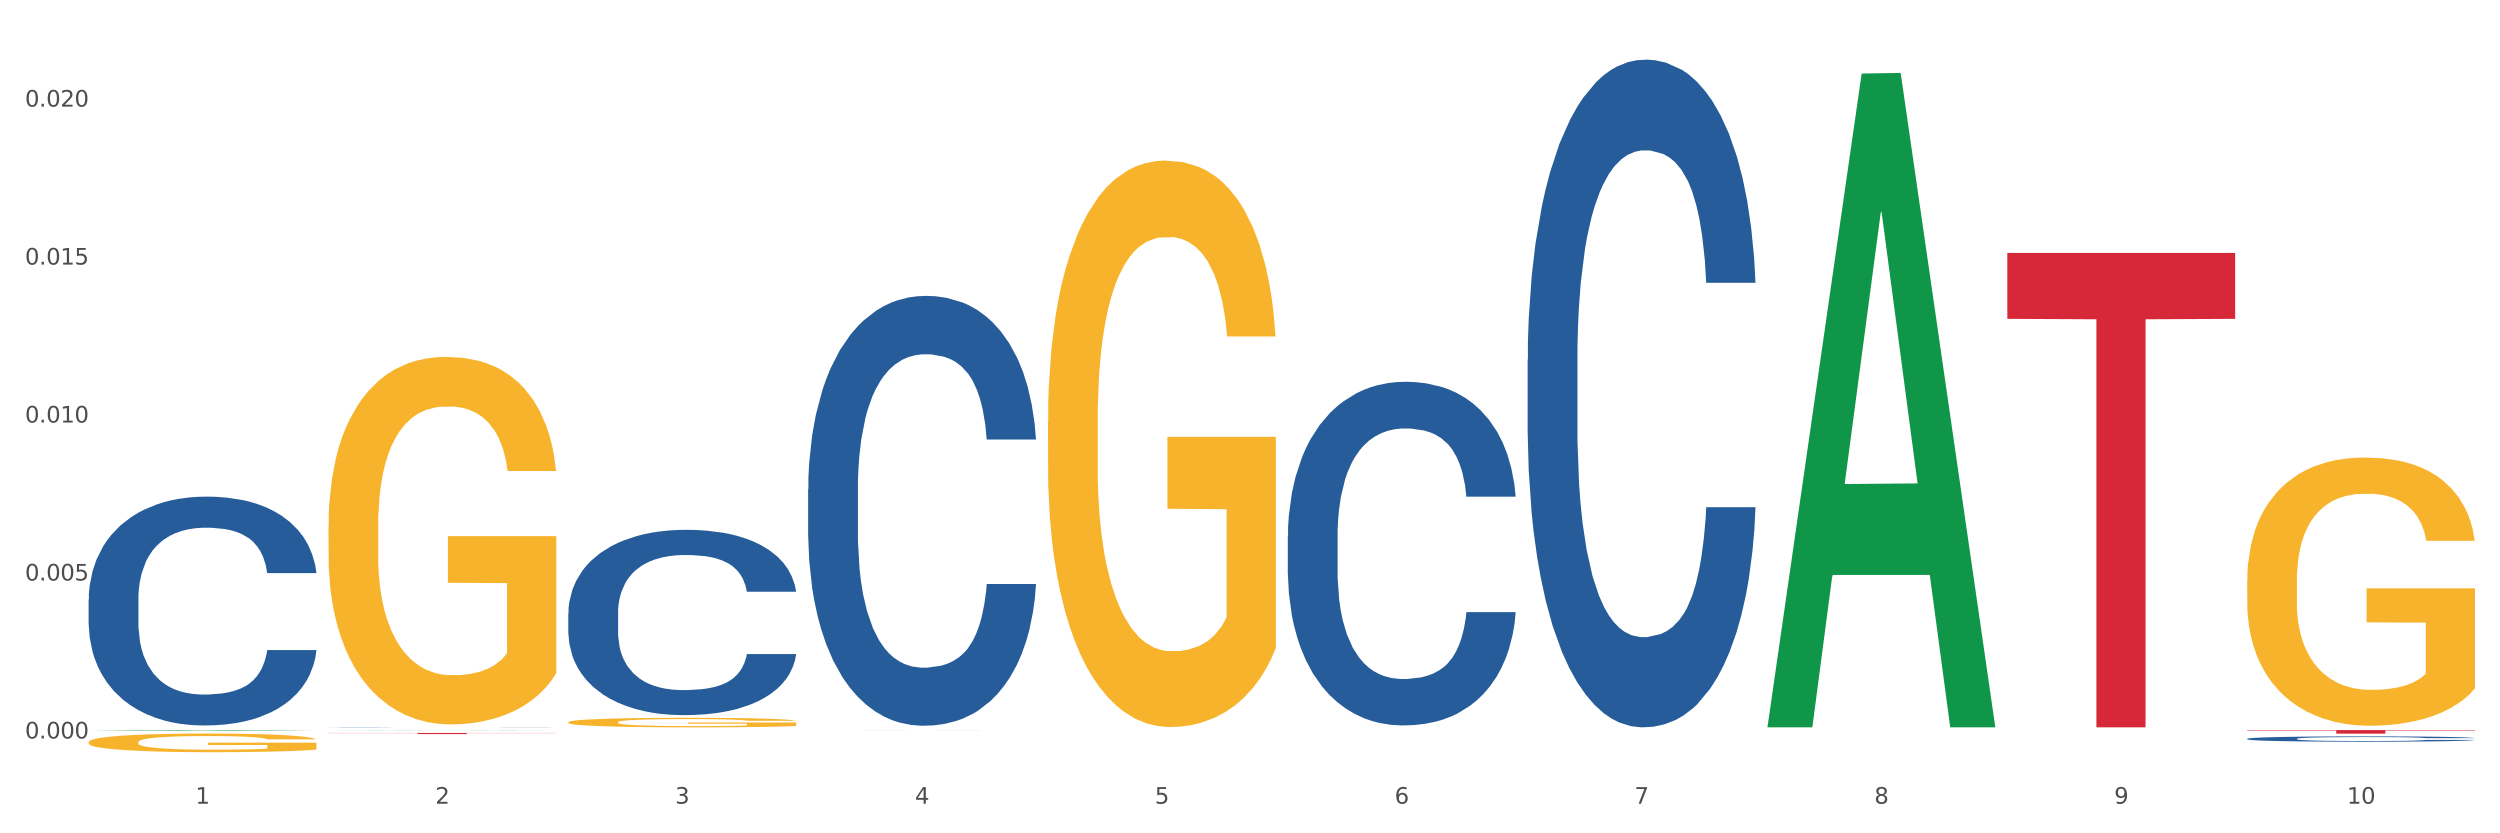 <?xml version="1.0" encoding="utf-8" standalone="no"?>
<!DOCTYPE svg PUBLIC "-//W3C//DTD SVG 1.1//EN"
  "http://www.w3.org/Graphics/SVG/1.1/DTD/svg11.dtd">
<svg xmlns:xlink="http://www.w3.org/1999/xlink" width="1080pt" height="360pt" viewBox="0 0 1080 360" xmlns="http://www.w3.org/2000/svg" version="1.1">
 <rect x="0" y="0" width="1080" height="360" fill="#333333" stroke="none"/>
 <defs>
  <style type="text/css">*{stroke-linejoin: round; stroke-linecap: butt}</style>
 </defs>
 <g id="figure_1">
  <g id="patch_1">
   <path d="M 0 360 
L 1080 360 
L 1080 0 
L 0 0 
z
" style="fill: #ffffff; stroke: #ffffff; stroke-linejoin: miter"/>
  </g>
  <g id="axes_1">
   <g id="matplotlib.axis_1">
    <g id="xtick_1">
     <g id="text_1">
      <!-- 1 -->
      <g style="fill: #4d4d4d" transform="translate(84.444 347.204) scale(0.096 -0.096)">
       <defs>
        <path id="DejaVuSans-31" d="M 794 531 
L 1825 531 
L 1825 4091 
L 703 3866 
L 703 4441 
L 1819 4666 
L 2450 4666 
L 2450 531 
L 3481 531 
L 3481 0 
L 794 0 
L 794 531 
z
" transform="scale(0.016)"/>
       </defs>
       <use xlink:href="#DejaVuSans-31"/>
      </g>
     </g>
    </g>
    <g id="xtick_2">
     <g id="text_2">
      <!-- 2 -->
      <g style="fill: #4d4d4d" transform="translate(188.053 347.204) scale(0.096 -0.096)">
       <defs>
        <path id="DejaVuSans-32" d="M 1228 531 
L 3431 531 
L 3431 0 
L 469 0 
L 469 531 
Q 828 903 1448 1529 
Q 2069 2156 2228 2338 
Q 2531 2678 2651 2914 
Q 2772 3150 2772 3378 
Q 2772 3750 2511 3984 
Q 2250 4219 1831 4219 
Q 1534 4219 1204 4116 
Q 875 4013 500 3803 
L 500 4441 
Q 881 4594 1212 4672 
Q 1544 4750 1819 4750 
Q 2544 4750 2975 4387 
Q 3406 4025 3406 3419 
Q 3406 3131 3298 2873 
Q 3191 2616 2906 2266 
Q 2828 2175 2409 1742 
Q 1991 1309 1228 531 
z
" transform="scale(0.016)"/>
       </defs>
       <use xlink:href="#DejaVuSans-32"/>
      </g>
     </g>
    </g>
    <g id="xtick_3">
     <g id="text_3">
      <!-- 3 -->
      <g style="fill: #4d4d4d" transform="translate(291.663 347.204) scale(0.096 -0.096)">
       <defs>
        <path id="DejaVuSans-33" d="M 2597 2516 
Q 3050 2419 3304 2112 
Q 3559 1806 3559 1356 
Q 3559 666 3084 287 
Q 2609 -91 1734 -91 
Q 1441 -91 1130 -33 
Q 819 25 488 141 
L 488 750 
Q 750 597 1062 519 
Q 1375 441 1716 441 
Q 2309 441 2620 675 
Q 2931 909 2931 1356 
Q 2931 1769 2642 2001 
Q 2353 2234 1838 2234 
L 1294 2234 
L 1294 2753 
L 1863 2753 
Q 2328 2753 2575 2939 
Q 2822 3125 2822 3475 
Q 2822 3834 2567 4026 
Q 2313 4219 1838 4219 
Q 1578 4219 1281 4162 
Q 984 4106 628 3988 
L 628 4550 
Q 988 4650 1302 4700 
Q 1616 4750 1894 4750 
Q 2613 4750 3031 4423 
Q 3450 4097 3450 3541 
Q 3450 3153 3228 2886 
Q 3006 2619 2597 2516 
z
" transform="scale(0.016)"/>
       </defs>
       <use xlink:href="#DejaVuSans-33"/>
      </g>
     </g>
    </g>
    <g id="xtick_4">
     <g id="text_4">
      <!-- 4 -->
      <g style="fill: #4d4d4d" transform="translate(395.273 347.204) scale(0.096 -0.096)">
       <defs>
        <path id="DejaVuSans-34" d="M 2419 4116 
L 825 1625 
L 2419 1625 
L 2419 4116 
z
M 2253 4666 
L 3047 4666 
L 3047 1625 
L 3713 1625 
L 3713 1100 
L 3047 1100 
L 3047 0 
L 2419 0 
L 2419 1100 
L 313 1100 
L 313 1709 
L 2253 4666 
z
" transform="scale(0.016)"/>
       </defs>
       <use xlink:href="#DejaVuSans-34"/>
      </g>
     </g>
    </g>
    <g id="xtick_5">
     <g id="text_5">
      <!-- 5 -->
      <g style="fill: #4d4d4d" transform="translate(498.883 347.204) scale(0.096 -0.096)">
       <defs>
        <path id="DejaVuSans-35" d="M 691 4666 
L 3169 4666 
L 3169 4134 
L 1269 4134 
L 1269 2991 
Q 1406 3038 1543 3061 
Q 1681 3084 1819 3084 
Q 2600 3084 3056 2656 
Q 3513 2228 3513 1497 
Q 3513 744 3044 326 
Q 2575 -91 1722 -91 
Q 1428 -91 1123 -41 
Q 819 9 494 109 
L 494 744 
Q 775 591 1075 516 
Q 1375 441 1709 441 
Q 2250 441 2565 725 
Q 2881 1009 2881 1497 
Q 2881 1984 2565 2268 
Q 2250 2553 1709 2553 
Q 1456 2553 1204 2497 
Q 953 2441 691 2322 
L 691 4666 
z
" transform="scale(0.016)"/>
       </defs>
       <use xlink:href="#DejaVuSans-35"/>
      </g>
     </g>
    </g>
    <g id="xtick_6">
     <g id="text_6">
      <!-- 6 -->
      <g style="fill: #4d4d4d" transform="translate(602.492 347.204) scale(0.096 -0.096)">
       <defs>
        <path id="DejaVuSans-36" d="M 2113 2584 
Q 1688 2584 1439 2293 
Q 1191 2003 1191 1497 
Q 1191 994 1439 701 
Q 1688 409 2113 409 
Q 2538 409 2786 701 
Q 3034 994 3034 1497 
Q 3034 2003 2786 2293 
Q 2538 2584 2113 2584 
z
M 3366 4563 
L 3366 3988 
Q 3128 4100 2886 4159 
Q 2644 4219 2406 4219 
Q 1781 4219 1451 3797 
Q 1122 3375 1075 2522 
Q 1259 2794 1537 2939 
Q 1816 3084 2150 3084 
Q 2853 3084 3261 2657 
Q 3669 2231 3669 1497 
Q 3669 778 3244 343 
Q 2819 -91 2113 -91 
Q 1303 -91 875 529 
Q 447 1150 447 2328 
Q 447 3434 972 4092 
Q 1497 4750 2381 4750 
Q 2619 4750 2861 4703 
Q 3103 4656 3366 4563 
z
" transform="scale(0.016)"/>
       </defs>
       <use xlink:href="#DejaVuSans-36"/>
      </g>
     </g>
    </g>
    <g id="xtick_7">
     <g id="text_7">
      <!-- 7 -->
      <g style="fill: #4d4d4d" transform="translate(706.102 347.204) scale(0.096 -0.096)">
       <defs>
        <path id="DejaVuSans-37" d="M 525 4666 
L 3525 4666 
L 3525 4397 
L 1831 0 
L 1172 0 
L 2766 4134 
L 525 4134 
L 525 4666 
z
" transform="scale(0.016)"/>
       </defs>
       <use xlink:href="#DejaVuSans-37"/>
      </g>
     </g>
    </g>
    <g id="xtick_8">
     <g id="text_8">
      <!-- 8 -->
      <g style="fill: #4d4d4d" transform="translate(809.712 347.204) scale(0.096 -0.096)">
       <defs>
        <path id="DejaVuSans-38" d="M 2034 2216 
Q 1584 2216 1326 1975 
Q 1069 1734 1069 1313 
Q 1069 891 1326 650 
Q 1584 409 2034 409 
Q 2484 409 2743 651 
Q 3003 894 3003 1313 
Q 3003 1734 2745 1975 
Q 2488 2216 2034 2216 
z
M 1403 2484 
Q 997 2584 770 2862 
Q 544 3141 544 3541 
Q 544 4100 942 4425 
Q 1341 4750 2034 4750 
Q 2731 4750 3128 4425 
Q 3525 4100 3525 3541 
Q 3525 3141 3298 2862 
Q 3072 2584 2669 2484 
Q 3125 2378 3379 2068 
Q 3634 1759 3634 1313 
Q 3634 634 3220 271 
Q 2806 -91 2034 -91 
Q 1263 -91 848 271 
Q 434 634 434 1313 
Q 434 1759 690 2068 
Q 947 2378 1403 2484 
z
M 1172 3481 
Q 1172 3119 1398 2916 
Q 1625 2713 2034 2713 
Q 2441 2713 2670 2916 
Q 2900 3119 2900 3481 
Q 2900 3844 2670 4047 
Q 2441 4250 2034 4250 
Q 1625 4250 1398 4047 
Q 1172 3844 1172 3481 
z
" transform="scale(0.016)"/>
       </defs>
       <use xlink:href="#DejaVuSans-38"/>
      </g>
     </g>
    </g>
    <g id="xtick_9">
     <g id="text_9">
      <!-- 9 -->
      <g style="fill: #4d4d4d" transform="translate(913.322 347.204) scale(0.096 -0.096)">
       <defs>
        <path id="DejaVuSans-39" d="M 703 97 
L 703 672 
Q 941 559 1184 500 
Q 1428 441 1663 441 
Q 2288 441 2617 861 
Q 2947 1281 2994 2138 
Q 2813 1869 2534 1725 
Q 2256 1581 1919 1581 
Q 1219 1581 811 2004 
Q 403 2428 403 3163 
Q 403 3881 828 4315 
Q 1253 4750 1959 4750 
Q 2769 4750 3195 4129 
Q 3622 3509 3622 2328 
Q 3622 1225 3098 567 
Q 2575 -91 1691 -91 
Q 1453 -91 1209 -44 
Q 966 3 703 97 
z
M 1959 2075 
Q 2384 2075 2632 2365 
Q 2881 2656 2881 3163 
Q 2881 3666 2632 3958 
Q 2384 4250 1959 4250 
Q 1534 4250 1286 3958 
Q 1038 3666 1038 3163 
Q 1038 2656 1286 2365 
Q 1534 2075 1959 2075 
z
" transform="scale(0.016)"/>
       </defs>
       <use xlink:href="#DejaVuSans-39"/>
      </g>
     </g>
    </g>
    <g id="xtick_10">
     <g id="text_10">
      <!-- 10 -->
      <g style="fill: #4d4d4d" transform="translate(1013.877 347.204) scale(0.096 -0.096)">
       <defs>
        <path id="DejaVuSans-30" d="M 2034 4250 
Q 1547 4250 1301 3770 
Q 1056 3291 1056 2328 
Q 1056 1369 1301 889 
Q 1547 409 2034 409 
Q 2525 409 2770 889 
Q 3016 1369 3016 2328 
Q 3016 3291 2770 3770 
Q 2525 4250 2034 4250 
z
M 2034 4750 
Q 2819 4750 3233 4129 
Q 3647 3509 3647 2328 
Q 3647 1150 3233 529 
Q 2819 -91 2034 -91 
Q 1250 -91 836 529 
Q 422 1150 422 2328 
Q 422 3509 836 4129 
Q 1250 4750 2034 4750 
z
" transform="scale(0.016)"/>
       </defs>
       <use xlink:href="#DejaVuSans-31"/>
       <use xlink:href="#DejaVuSans-30" transform="translate(63.623 0)"/>
      </g>
     </g>
    </g>
    <g id="xtick_11"/>
    <g id="xtick_12"/>
    <g id="xtick_13"/>
    <g id="xtick_14"/>
    <g id="xtick_15"/>
    <g id="xtick_16"/>
    <g id="xtick_17"/>
    <g id="xtick_18"/>
    <g id="xtick_19"/>
   </g>
   <g id="matplotlib.axis_2">
    <g id="ytick_1">
     <g id="text_11">
      <!-- 0.000 -->
      <g style="fill: #4d4d4d" transform="translate(10.8 319.025) scale(0.096 -0.096)">
       <defs>
        <path id="DejaVuSans-2e" d="M 684 794 
L 1344 794 
L 1344 0 
L 684 0 
L 684 794 
z
" transform="scale(0.016)"/>
       </defs>
       <use xlink:href="#DejaVuSans-30"/>
       <use xlink:href="#DejaVuSans-2e" transform="translate(63.623 0)"/>
       <use xlink:href="#DejaVuSans-30" transform="translate(95.41 0)"/>
       <use xlink:href="#DejaVuSans-30" transform="translate(159.033 0)"/>
       <use xlink:href="#DejaVuSans-30" transform="translate(222.656 0)"/>
      </g>
     </g>
    </g>
    <g id="ytick_2">
     <g id="text_12">
      <!-- 0.005 -->
      <g style="fill: #4d4d4d" transform="translate(10.8 250.783) scale(0.096 -0.096)">
       <use xlink:href="#DejaVuSans-30"/>
       <use xlink:href="#DejaVuSans-2e" transform="translate(63.623 0)"/>
       <use xlink:href="#DejaVuSans-30" transform="translate(95.41 0)"/>
       <use xlink:href="#DejaVuSans-30" transform="translate(159.033 0)"/>
       <use xlink:href="#DejaVuSans-35" transform="translate(222.656 0)"/>
      </g>
     </g>
    </g>
    <g id="ytick_3">
     <g id="text_13">
      <!-- 0.010 -->
      <g style="fill: #4d4d4d" transform="translate(10.8 182.541) scale(0.096 -0.096)">
       <use xlink:href="#DejaVuSans-30"/>
       <use xlink:href="#DejaVuSans-2e" transform="translate(63.623 0)"/>
       <use xlink:href="#DejaVuSans-30" transform="translate(95.41 0)"/>
       <use xlink:href="#DejaVuSans-31" transform="translate(159.033 0)"/>
       <use xlink:href="#DejaVuSans-30" transform="translate(222.656 0)"/>
      </g>
     </g>
    </g>
    <g id="ytick_4">
     <g id="text_14">
      <!-- 0.015 -->
      <g style="fill: #4d4d4d" transform="translate(10.8 114.299) scale(0.096 -0.096)">
       <use xlink:href="#DejaVuSans-30"/>
       <use xlink:href="#DejaVuSans-2e" transform="translate(63.623 0)"/>
       <use xlink:href="#DejaVuSans-30" transform="translate(95.41 0)"/>
       <use xlink:href="#DejaVuSans-31" transform="translate(159.033 0)"/>
       <use xlink:href="#DejaVuSans-35" transform="translate(222.656 0)"/>
      </g>
     </g>
    </g>
    <g id="ytick_5">
     <g id="text_15">
      <!-- 0.020 -->
      <g style="fill: #4d4d4d" transform="translate(10.8 46.058) scale(0.096 -0.096)">
       <use xlink:href="#DejaVuSans-30"/>
       <use xlink:href="#DejaVuSans-2e" transform="translate(63.623 0)"/>
       <use xlink:href="#DejaVuSans-30" transform="translate(95.41 0)"/>
       <use xlink:href="#DejaVuSans-32" transform="translate(159.033 0)"/>
       <use xlink:href="#DejaVuSans-30" transform="translate(222.656 0)"/>
      </g>
     </g>
    </g>
    <g id="ytick_6"/>
    <g id="ytick_7"/>
    <g id="ytick_8"/>
    <g id="ytick_9"/>
   </g>
   <g id="PolyCollection_1">
    <path d="M 38.283 315.739 
L 38.384 315.738 
L 78.974 315.378 
L 95.818 315.377 
L 136.712 315.739 
L 117.229 315.739 
L 108.401 315.655 
L 66.493 315.655 
L 66.188 315.656 
L 57.664 315.739 
L 38.283 315.739 
L 38.283 315.739 
L 71.769 315.605 
L 103.125 315.604 
L 87.599 315.454 
L 87.396 315.454 
L 87.193 315.455 
L 71.668 315.604 
L 71.769 315.605 
L 38.283 315.739 
z
" clip-path="url(#p222d93285b)" style="fill: #109648"/>
    <path d="M 659.941 155.369 
L 660.058 155.105 
L 660.058 147.729 
L 660.407 137.719 
L 661.687 119.278 
L 663.316 105.316 
L 666.108 88.983 
L 667.62 82.134 
L 669.598 74.495 
L 673.67 62.113 
L 678.324 51.576 
L 681.582 45.78 
L 684.025 42.092 
L 689.494 35.507 
L 692.635 32.609 
L 695.893 30.238 
L 698.685 28.657 
L 703.339 26.813 
L 707.062 26.023 
L 711.367 25.759 
L 714.973 26.023 
L 719.744 27.077 
L 726.724 30.238 
L 729.4 32.082 
L 733.007 35.243 
L 736.73 39.458 
L 739.755 43.673 
L 743.246 49.732 
L 746.852 57.635 
L 750.343 67.645 
L 752.786 76.866 
L 754.764 86.613 
L 756.509 98.467 
L 757.789 111.375 
L 758.371 122.176 
L 737.079 122.176 
L 736.498 112.429 
L 735.334 101.892 
L 734.171 94.779 
L 732.891 88.983 
L 730.913 82.398 
L 729.168 78.183 
L 726.259 73.177 
L 723.583 70.016 
L 721.373 68.172 
L 718.697 66.592 
L 712.996 65.011 
L 708.923 65.011 
L 706.364 65.538 
L 703.222 66.855 
L 700.546 68.699 
L 697.405 71.86 
L 694.962 75.285 
L 692.519 79.763 
L 691.122 82.924 
L 689.028 88.72 
L 687.632 93.462 
L 685.77 101.628 
L 684.723 107.424 
L 682.862 122.439 
L 682.047 133.504 
L 681.698 141.143 
L 681.466 149.573 
L 681.466 190.669 
L 682.164 209.109 
L 682.745 217.012 
L 683.676 225.969 
L 685.421 237.56 
L 687.981 248.887 
L 690.657 257.054 
L 692.868 262.059 
L 694.962 265.747 
L 697.056 268.645 
L 699.616 271.279 
L 701.71 272.86 
L 704.851 274.44 
L 708.574 275.231 
L 711.483 275.231 
L 717.417 273.914 
L 720.093 272.596 
L 722.652 270.752 
L 725.445 267.855 
L 727.655 264.693 
L 728.935 262.322 
L 731.029 257.317 
L 732.658 252.049 
L 734.054 245.99 
L 734.985 240.721 
L 736.032 232.818 
L 736.847 223.861 
L 737.079 219.119 
L 758.371 219.119 
L 757.905 228.603 
L 757.091 237.823 
L 755.462 250.205 
L 754.182 257.317 
L 752.204 266.011 
L 750.11 273.387 
L 747.201 281.553 
L 744.526 287.612 
L 741.733 292.881 
L 738.708 297.623 
L 733.24 304.208 
L 731.262 306.052 
L 727.074 309.214 
L 723.816 311.058 
L 719.046 312.902 
L 714.159 313.955 
L 709.04 314.219 
L 704.502 313.692 
L 699.499 312.111 
L 696.358 310.531 
L 692.868 308.16 
L 688.795 304.472 
L 684.956 299.993 
L 681.349 294.725 
L 677.975 288.666 
L 674.834 281.817 
L 670.762 270.489 
L 667.737 259.425 
L 665.526 249.151 
L 664.014 240.458 
L 662.501 229.393 
L 661.687 221.754 
L 660.407 203.313 
L 659.941 186.19 
L 659.941 155.369 
z
" clip-path="url(#p222d93285b)" style="fill: #255c99"/>
    <path d="M 556.332 231.636 
L 556.448 231.5 
L 556.448 227.704 
L 556.797 222.552 
L 558.077 213.06 
L 559.706 205.874 
L 562.498 197.468 
L 564.011 193.942 
L 565.989 190.01 
L 570.061 183.638 
L 574.715 178.214 
L 577.972 175.231 
L 580.415 173.333 
L 585.884 169.943 
L 589.025 168.452 
L 592.283 167.232 
L 595.075 166.418 
L 599.729 165.469 
L 603.452 165.062 
L 607.757 164.927 
L 611.364 165.062 
L 616.134 165.605 
L 623.115 167.232 
L 625.791 168.181 
L 629.397 169.808 
L 633.121 171.977 
L 636.146 174.147 
L 639.636 177.265 
L 643.243 181.333 
L 646.733 186.485 
L 649.176 191.231 
L 651.154 196.247 
L 652.899 202.349 
L 654.179 208.993 
L 654.761 214.552 
L 633.47 214.552 
L 632.888 209.535 
L 631.724 204.112 
L 630.561 200.451 
L 629.281 197.468 
L 627.303 194.078 
L 625.558 191.909 
L 622.649 189.332 
L 619.973 187.705 
L 617.763 186.756 
L 615.087 185.943 
L 609.386 185.129 
L 605.314 185.129 
L 602.754 185.4 
L 599.613 186.078 
L 596.937 187.028 
L 593.795 188.655 
L 591.352 190.417 
L 588.909 192.722 
L 587.513 194.349 
L 585.418 197.332 
L 584.022 199.773 
L 582.161 203.976 
L 581.114 206.959 
L 579.252 214.687 
L 578.438 220.382 
L 578.089 224.314 
L 577.856 228.653 
L 577.856 249.805 
L 578.554 259.296 
L 579.136 263.363 
L 580.066 267.973 
L 581.812 273.939 
L 584.371 279.77 
L 587.047 283.973 
L 589.258 286.549 
L 591.352 288.447 
L 593.446 289.939 
L 596.006 291.295 
L 598.1 292.108 
L 601.242 292.922 
L 604.965 293.328 
L 607.873 293.328 
L 613.807 292.65 
L 616.483 291.973 
L 619.043 291.023 
L 621.835 289.532 
L 624.045 287.905 
L 625.325 286.685 
L 627.42 284.108 
L 629.048 281.397 
L 630.445 278.278 
L 631.375 275.566 
L 632.422 271.499 
L 633.237 266.889 
L 633.47 264.448 
L 654.761 264.448 
L 654.296 269.329 
L 653.481 274.075 
L 651.852 280.448 
L 650.573 284.108 
L 648.595 288.583 
L 646.5 292.379 
L 643.592 296.583 
L 640.916 299.701 
L 638.123 302.413 
L 635.098 304.853 
L 629.63 308.243 
L 627.652 309.192 
L 623.464 310.819 
L 620.206 311.768 
L 615.436 312.717 
L 610.549 313.26 
L 605.43 313.395 
L 600.893 313.124 
L 595.89 312.311 
L 592.748 311.497 
L 589.258 310.277 
L 585.186 308.379 
L 581.346 306.074 
L 577.74 303.362 
L 574.365 300.243 
L 571.224 296.718 
L 567.152 290.888 
L 564.127 285.193 
L 561.916 279.905 
L 560.404 275.431 
L 558.891 269.736 
L 558.077 265.804 
L 556.797 256.313 
L 556.332 247.5 
L 556.332 231.636 
z
" clip-path="url(#p222d93285b)" style="fill: #255c99"/>
    <path d="M 349.112 211.258 
L 349.229 211.088 
L 349.229 206.34 
L 349.578 199.895 
L 350.857 188.023 
L 352.486 179.034 
L 355.279 168.518 
L 356.791 164.109 
L 358.769 159.19 
L 362.841 151.219 
L 367.495 144.435 
L 370.753 140.704 
L 373.196 138.329 
L 378.664 134.089 
L 381.806 132.224 
L 385.063 130.697 
L 387.856 129.68 
L 392.51 128.492 
L 396.233 127.984 
L 400.537 127.814 
L 404.144 127.984 
L 408.914 128.662 
L 415.895 130.697 
L 418.571 131.884 
L 422.178 133.92 
L 425.901 136.633 
L 428.926 139.347 
L 432.416 143.248 
L 436.023 148.336 
L 439.514 154.781 
L 441.957 160.717 
L 443.935 166.992 
L 445.68 174.624 
L 446.96 182.935 
L 447.542 189.888 
L 426.25 189.888 
L 425.668 183.613 
L 424.505 176.829 
L 423.341 172.25 
L 422.062 168.518 
L 420.084 164.278 
L 418.339 161.565 
L 415.43 158.342 
L 412.754 156.307 
L 410.543 155.12 
L 407.867 154.102 
L 402.166 153.085 
L 398.094 153.085 
L 395.535 153.424 
L 392.393 154.272 
L 389.717 155.459 
L 386.576 157.494 
L 384.133 159.699 
L 381.689 162.582 
L 380.293 164.618 
L 378.199 168.349 
L 376.803 171.402 
L 374.941 176.659 
L 373.894 180.391 
L 372.033 190.058 
L 371.218 197.181 
L 370.869 202.1 
L 370.636 207.527 
L 370.636 233.985 
L 371.334 245.857 
L 371.916 250.945 
L 372.847 256.711 
L 374.592 264.174 
L 377.152 271.467 
L 379.828 276.724 
L 382.038 279.947 
L 384.133 282.321 
L 386.227 284.187 
L 388.786 285.883 
L 390.881 286.901 
L 394.022 287.918 
L 397.745 288.427 
L 400.654 288.427 
L 406.587 287.579 
L 409.263 286.731 
L 411.823 285.544 
L 414.615 283.678 
L 416.826 281.643 
L 418.106 280.116 
L 420.2 276.894 
L 421.829 273.502 
L 423.225 269.601 
L 424.156 266.209 
L 425.203 261.121 
L 426.017 255.355 
L 426.25 252.302 
L 447.542 252.302 
L 447.076 258.407 
L 446.262 264.343 
L 444.633 272.315 
L 443.353 276.894 
L 441.375 282.491 
L 439.281 287.24 
L 436.372 292.497 
L 433.696 296.398 
L 430.904 299.79 
L 427.879 302.843 
L 422.411 307.083 
L 420.433 308.27 
L 416.244 310.306 
L 412.987 311.493 
L 408.216 312.68 
L 403.33 313.358 
L 398.211 313.528 
L 393.673 313.189 
L 388.67 312.171 
L 385.529 311.154 
L 382.038 309.627 
L 377.966 307.253 
L 374.127 304.37 
L 370.52 300.977 
L 367.146 297.077 
L 364.005 292.667 
L 359.932 285.374 
L 356.907 278.251 
L 354.697 271.636 
L 353.184 266.039 
L 351.672 258.916 
L 350.857 253.998 
L 349.578 242.126 
L 349.112 231.101 
L 349.112 211.258 
z
" clip-path="url(#p222d93285b)" style="fill: #255c99"/>
    <path d="M 245.502 264.854 
L 245.619 264.781 
L 245.619 262.734 
L 245.968 259.955 
L 247.248 254.838 
L 248.877 250.963 
L 251.669 246.43 
L 253.181 244.529 
L 255.159 242.409 
L 259.231 238.973 
L 263.885 236.048 
L 267.143 234.44 
L 269.586 233.416 
L 275.055 231.588 
L 278.196 230.784 
L 281.454 230.126 
L 284.246 229.687 
L 288.9 229.176 
L 292.623 228.956 
L 296.928 228.883 
L 300.534 228.956 
L 305.305 229.249 
L 312.285 230.126 
L 314.961 230.638 
L 318.568 231.515 
L 322.291 232.685 
L 325.316 233.855 
L 328.807 235.536 
L 332.413 237.73 
L 335.904 240.508 
L 338.347 243.067 
L 340.325 245.772 
L 342.07 249.062 
L 343.35 252.644 
L 343.932 255.642 
L 322.64 255.642 
L 322.059 252.937 
L 320.895 250.012 
L 319.732 248.038 
L 318.452 246.43 
L 316.474 244.602 
L 314.729 243.432 
L 311.82 242.043 
L 309.144 241.166 
L 306.934 240.654 
L 304.258 240.215 
L 298.557 239.777 
L 294.484 239.777 
L 291.925 239.923 
L 288.783 240.289 
L 286.107 240.8 
L 282.966 241.678 
L 280.523 242.628 
L 278.08 243.871 
L 276.683 244.748 
L 274.589 246.357 
L 273.193 247.673 
L 271.331 249.939 
L 270.284 251.548 
L 268.423 255.715 
L 267.608 258.786 
L 267.259 260.906 
L 267.027 263.245 
L 267.027 274.651 
L 267.725 279.768 
L 268.306 281.962 
L 269.237 284.447 
L 270.982 287.664 
L 273.542 290.808 
L 276.218 293.074 
L 278.429 294.464 
L 280.523 295.487 
L 282.617 296.291 
L 285.177 297.022 
L 287.271 297.461 
L 290.412 297.9 
L 294.135 298.119 
L 297.044 298.119 
L 302.978 297.754 
L 305.654 297.388 
L 308.213 296.876 
L 311.006 296.072 
L 313.216 295.195 
L 314.496 294.537 
L 316.59 293.148 
L 318.219 291.685 
L 319.615 290.004 
L 320.546 288.542 
L 321.593 286.348 
L 322.408 283.863 
L 322.64 282.547 
L 343.932 282.547 
L 343.466 285.178 
L 342.652 287.737 
L 341.023 291.174 
L 339.743 293.148 
L 337.765 295.56 
L 335.671 297.607 
L 332.762 299.874 
L 330.087 301.555 
L 327.294 303.018 
L 324.269 304.333 
L 318.801 306.161 
L 316.823 306.673 
L 312.635 307.55 
L 309.377 308.062 
L 304.607 308.574 
L 299.72 308.866 
L 294.601 308.939 
L 290.063 308.793 
L 285.06 308.355 
L 281.919 307.916 
L 278.429 307.258 
L 274.356 306.234 
L 270.517 304.991 
L 266.91 303.529 
L 263.536 301.848 
L 260.395 299.947 
L 256.323 296.803 
L 253.298 293.732 
L 251.087 290.881 
L 249.575 288.468 
L 248.062 285.398 
L 247.248 283.278 
L 245.968 278.16 
L 245.502 273.408 
L 245.502 264.854 
z
" clip-path="url(#p222d93285b)" style="fill: #255c99"/>
    <path d="M 141.893 314.158 
L 142.009 314.157 
L 142.009 314.155 
L 142.358 314.151 
L 143.638 314.144 
L 145.267 314.138 
L 148.059 314.132 
L 149.572 314.129 
L 151.55 314.126 
L 155.622 314.122 
L 160.276 314.117 
L 163.533 314.115 
L 165.977 314.114 
L 171.445 314.111 
L 174.586 314.11 
L 177.844 314.109 
L 180.636 314.109 
L 185.29 314.108 
L 189.013 314.108 
L 193.318 314.108 
L 196.925 314.108 
L 201.695 314.108 
L 208.676 314.109 
L 211.352 314.11 
L 214.958 314.111 
L 218.682 314.113 
L 221.707 314.114 
L 225.197 314.117 
L 228.804 314.12 
L 232.294 314.124 
L 234.737 314.127 
L 236.715 314.131 
L 238.46 314.136 
L 239.74 314.141 
L 240.322 314.145 
L 219.031 314.145 
L 218.449 314.141 
L 217.285 314.137 
L 216.122 314.134 
L 214.842 314.132 
L 212.864 314.129 
L 211.119 314.128 
L 208.21 314.126 
L 205.534 314.125 
L 203.324 314.124 
L 200.648 314.123 
L 194.947 314.123 
L 190.875 314.123 
L 188.315 314.123 
L 185.174 314.123 
L 182.498 314.124 
L 179.356 314.125 
L 176.913 314.127 
L 174.47 314.128 
L 173.074 314.13 
L 170.979 314.132 
L 169.583 314.134 
L 167.722 314.137 
L 166.675 314.139 
L 164.813 314.145 
L 163.999 314.149 
L 163.65 314.152 
L 163.417 314.155 
L 163.417 314.171 
L 164.115 314.178 
L 164.697 314.181 
L 165.627 314.185 
L 167.373 314.189 
L 169.932 314.194 
L 172.608 314.197 
L 174.819 314.199 
L 176.913 314.2 
L 179.007 314.201 
L 181.567 314.202 
L 183.661 314.203 
L 186.803 314.203 
L 190.526 314.204 
L 193.434 314.204 
L 199.368 314.203 
L 202.044 314.203 
L 204.604 314.202 
L 207.396 314.201 
L 209.606 314.2 
L 210.886 314.199 
L 212.981 314.197 
L 214.609 314.195 
L 216.006 314.192 
L 216.936 314.19 
L 217.983 314.187 
L 218.798 314.184 
L 219.031 314.182 
L 240.322 314.182 
L 239.857 314.186 
L 239.042 314.189 
L 237.413 314.194 
L 236.134 314.197 
L 234.156 314.2 
L 232.061 314.203 
L 229.153 314.206 
L 226.477 314.209 
L 223.684 314.211 
L 220.659 314.212 
L 215.191 314.215 
L 213.213 314.216 
L 209.025 314.217 
L 205.767 314.218 
L 200.997 314.218 
L 196.11 314.219 
L 190.991 314.219 
L 186.454 314.219 
L 181.451 314.218 
L 178.309 314.217 
L 174.819 314.216 
L 170.747 314.215 
L 166.907 314.213 
L 163.301 314.211 
L 159.926 314.209 
L 156.785 314.206 
L 152.713 314.202 
L 149.688 314.198 
L 147.477 314.194 
L 145.965 314.19 
L 144.452 314.186 
L 143.638 314.183 
L 142.358 314.176 
L 141.893 314.169 
L 141.893 314.158 
z
" clip-path="url(#p222d93285b)" style="fill: #255c99"/>
    <path d="M 38.283 258.963 
L 38.399 258.873 
L 38.399 256.345 
L 38.748 252.913 
L 40.028 246.593 
L 41.657 241.807 
L 44.449 236.208 
L 45.962 233.861 
L 47.94 231.242 
L 52.012 226.998 
L 56.666 223.386 
L 59.923 221.4 
L 62.367 220.136 
L 67.835 217.878 
L 70.976 216.885 
L 74.234 216.072 
L 77.026 215.531 
L 81.68 214.898 
L 85.403 214.628 
L 89.708 214.537 
L 93.315 214.628 
L 98.085 214.989 
L 105.066 216.072 
L 107.742 216.704 
L 111.349 217.788 
L 115.072 219.233 
L 118.097 220.677 
L 121.587 222.754 
L 125.194 225.463 
L 128.684 228.894 
L 131.128 232.055 
L 133.106 235.396 
L 134.851 239.459 
L 136.131 243.884 
L 136.712 247.586 
L 115.421 247.586 
L 114.839 244.245 
L 113.676 240.633 
L 112.512 238.195 
L 111.232 236.208 
L 109.254 233.951 
L 107.509 232.506 
L 104.601 230.791 
L 101.925 229.707 
L 99.714 229.075 
L 97.038 228.533 
L 91.337 227.991 
L 87.265 227.991 
L 84.705 228.172 
L 81.564 228.624 
L 78.888 229.256 
L 75.747 230.339 
L 73.303 231.513 
L 70.86 233.048 
L 69.464 234.132 
L 67.37 236.118 
L 65.974 237.743 
L 64.112 240.543 
L 63.065 242.529 
L 61.203 247.676 
L 60.389 251.469 
L 60.04 254.087 
L 59.807 256.977 
L 59.807 271.063 
L 60.505 277.384 
L 61.087 280.092 
L 62.018 283.163 
L 63.763 287.136 
L 66.323 291.018 
L 68.999 293.817 
L 71.209 295.533 
L 73.303 296.797 
L 75.398 297.791 
L 77.957 298.693 
L 80.051 299.235 
L 83.193 299.777 
L 86.916 300.048 
L 89.825 300.048 
L 95.758 299.596 
L 98.434 299.145 
L 100.994 298.513 
L 103.786 297.52 
L 105.997 296.436 
L 107.277 295.623 
L 109.371 293.908 
L 111 292.102 
L 112.396 290.025 
L 113.327 288.219 
L 114.374 285.51 
L 115.188 282.44 
L 115.421 280.815 
L 136.712 280.815 
L 136.247 284.065 
L 135.432 287.226 
L 133.804 291.47 
L 132.524 293.908 
L 130.546 296.888 
L 128.452 299.416 
L 125.543 302.215 
L 122.867 304.292 
L 120.075 306.098 
L 117.05 307.723 
L 111.581 309.981 
L 109.603 310.613 
L 105.415 311.696 
L 102.157 312.328 
L 97.387 312.96 
L 92.501 313.321 
L 87.381 313.412 
L 82.844 313.231 
L 77.841 312.689 
L 74.7 312.148 
L 71.209 311.335 
L 67.137 310.071 
L 63.298 308.536 
L 59.691 306.73 
L 56.317 304.653 
L 53.175 302.305 
L 49.103 298.423 
L 46.078 294.63 
L 43.868 291.109 
L 42.355 288.129 
L 40.843 284.336 
L 40.028 281.718 
L 38.748 275.397 
L 38.283 269.528 
L 38.283 258.963 
z
" clip-path="url(#p222d93285b)" style="fill: #255c99"/>
    <path d="M 141.893 316.632 
L 240.322 316.632 
L 240.322 316.7 
L 201.603 316.7 
L 201.603 317.123 
L 180.378 317.123 
L 180.378 316.7 
L 141.893 316.7 
L 141.893 316.632 
L 141.893 316.632 
z
" clip-path="url(#p222d93285b)" style="fill: #d62839"/>
    <path d="M 867.161 109.257 
L 965.59 109.257 
L 965.59 137.74 
L 926.872 137.933 
L 926.872 314.219 
L 905.646 314.219 
L 905.646 137.933 
L 867.161 137.74 
L 867.161 109.45 
L 867.161 109.257 
z
" clip-path="url(#p222d93285b)" style="fill: #d62839"/>
    <path d="M 970.771 315.377 
L 1069.2 315.377 
L 1069.2 315.596 
L 1030.481 315.598 
L 1030.481 316.954 
L 1009.256 316.954 
L 1009.256 315.598 
L 970.771 315.596 
L 970.771 315.379 
L 970.771 315.377 
z
" clip-path="url(#p222d93285b)" style="fill: #d62839"/>
    <path d="M 970.771 251.199 
L 970.887 251.093 
L 970.887 247.284 
L 971.119 244.004 
L 972.281 236.068 
L 974.025 229.507 
L 975.303 226.015 
L 976.581 223.158 
L 978.092 220.301 
L 979.951 217.339 
L 983.321 213 
L 985.413 210.778 
L 987.97 208.45 
L 992.618 205.064 
L 995.988 203.16 
L 999.474 201.572 
L 1005.169 199.668 
L 1008.887 198.821 
L 1012.838 198.186 
L 1017.603 197.763 
L 1021.206 197.657 
L 1029.108 197.975 
L 1035.848 198.927 
L 1039.102 199.668 
L 1043.285 200.937 
L 1045.493 201.784 
L 1049.096 203.477 
L 1052.814 205.699 
L 1055.371 207.604 
L 1059.206 211.201 
L 1062.111 214.799 
L 1064.784 219.243 
L 1066.179 222.312 
L 1067.224 225.169 
L 1068.154 228.449 
L 1069.084 233.634 
L 1048.166 233.634 
L 1047.353 229.931 
L 1046.074 226.439 
L 1044.215 223.053 
L 1042.588 220.936 
L 1039.799 218.291 
L 1037.242 216.598 
L 1034.57 215.328 
L 1031.316 214.27 
L 1028.759 213.741 
L 1025.157 213.318 
L 1018.068 213.424 
L 1013.303 214.27 
L 1010.049 215.328 
L 1007.958 216.28 
L 1006.098 217.339 
L 1004.007 218.82 
L 1001.566 221.042 
L 999.823 223.053 
L 998.08 225.592 
L 996.685 228.132 
L 995.407 231.094 
L 994.361 234.269 
L 993.548 237.549 
L 992.851 241.57 
L 992.269 248.236 
L 992.269 262.733 
L 992.502 266.013 
L 993.083 270.352 
L 993.78 273.632 
L 994.942 277.547 
L 995.988 280.192 
L 997.964 284.002 
L 1000.172 287.176 
L 1001.915 289.187 
L 1003.658 290.88 
L 1006.679 293.208 
L 1010.049 295.112 
L 1012.955 296.276 
L 1016.906 297.334 
L 1019.579 297.758 
L 1021.903 297.969 
L 1027.597 297.969 
L 1031.664 297.652 
L 1036.197 296.911 
L 1039.683 295.959 
L 1042.588 294.795 
L 1045.842 292.89 
L 1047.934 291.091 
L 1047.934 268.976 
L 1022.368 268.87 
L 1022.368 254.162 
L 1069.2 254.162 
L 1069.2 297.334 
L 1067.224 299.556 
L 1065.016 301.567 
L 1062.692 303.366 
L 1059.206 305.588 
L 1055.022 307.704 
L 1051.304 309.185 
L 1047.353 310.455 
L 1042.704 311.619 
L 1036.661 312.677 
L 1032.943 313.101 
L 1028.294 313.418 
L 1022.832 313.524 
L 1018.068 313.312 
L 1013.42 312.783 
L 1008.539 311.831 
L 1003.774 310.455 
L 1000.172 309.08 
L 996.569 307.387 
L 992.734 305.165 
L 989.713 303.048 
L 987.389 301.144 
L 984.832 298.71 
L 982.043 295.535 
L 979.951 292.678 
L 978.092 289.716 
L 976.116 285.906 
L 974.722 282.626 
L 973.327 278.499 
L 972.514 275.431 
L 971.584 270.669 
L 970.887 264.003 
L 970.771 251.199 
z
" clip-path="url(#p222d93285b)" style="fill: #f7b32b"/>
    <path d="M 452.722 182.451 
L 452.838 182.227 
L 452.838 174.181 
L 453.071 167.253 
L 454.233 150.491 
L 455.976 136.634 
L 457.254 129.258 
L 458.532 123.224 
L 460.043 117.189 
L 461.903 110.931 
L 465.273 101.768 
L 467.364 97.075 
L 469.921 92.158 
L 474.569 85.006 
L 477.939 80.983 
L 481.426 77.63 
L 487.12 73.607 
L 490.839 71.819 
L 494.79 70.478 
L 499.554 69.584 
L 503.157 69.361 
L 511.059 70.031 
L 517.799 72.043 
L 521.053 73.607 
L 525.237 76.289 
L 527.445 78.077 
L 531.047 81.653 
L 534.766 86.347 
L 537.322 90.37 
L 541.157 97.968 
L 544.062 105.567 
L 546.735 114.954 
L 548.13 121.436 
L 549.176 127.47 
L 550.105 134.399 
L 551.035 145.35 
L 530.117 145.35 
L 529.304 137.528 
L 528.026 130.152 
L 526.166 123 
L 524.539 118.53 
L 521.75 112.943 
L 519.194 109.367 
L 516.521 106.685 
L 513.267 104.45 
L 510.71 103.332 
L 507.108 102.438 
L 500.019 102.662 
L 495.255 104.45 
L 492.001 106.685 
L 489.909 108.696 
L 488.05 110.931 
L 485.958 114.06 
L 483.517 118.754 
L 481.774 123 
L 480.031 128.364 
L 478.637 133.728 
L 477.358 139.986 
L 476.312 146.691 
L 475.499 153.619 
L 474.802 162.112 
L 474.221 176.193 
L 474.221 206.812 
L 474.453 213.74 
L 475.034 222.904 
L 475.731 229.832 
L 476.894 238.102 
L 477.939 243.689 
L 479.915 251.735 
L 482.123 258.44 
L 483.866 262.686 
L 485.609 266.262 
L 488.631 271.179 
L 492.001 275.202 
L 494.906 277.661 
L 498.857 279.896 
L 501.53 280.79 
L 503.854 281.237 
L 509.548 281.237 
L 513.616 280.566 
L 518.148 279.002 
L 521.634 276.99 
L 524.539 274.532 
L 527.793 270.509 
L 529.885 266.709 
L 529.885 219.998 
L 504.319 219.775 
L 504.319 188.709 
L 551.151 188.709 
L 551.151 279.896 
L 549.176 284.589 
L 546.968 288.836 
L 544.644 292.635 
L 541.157 297.329 
L 536.974 301.799 
L 533.255 304.928 
L 529.304 307.61 
L 524.656 310.068 
L 518.613 312.303 
L 514.894 313.197 
L 510.246 313.867 
L 504.784 314.091 
L 500.019 313.644 
L 495.371 312.526 
L 490.49 310.515 
L 485.725 307.61 
L 482.123 304.704 
L 478.52 301.128 
L 474.686 296.435 
L 471.664 291.965 
L 469.34 287.942 
L 466.783 282.801 
L 463.994 276.096 
L 461.903 270.062 
L 460.043 263.804 
L 458.068 255.758 
L 456.673 248.83 
L 455.279 240.113 
L 454.465 233.632 
L 453.535 223.574 
L 452.838 209.494 
L 452.722 182.451 
z
" clip-path="url(#p222d93285b)" style="fill: #f7b32b"/>
    <path d="M 245.502 312.002 
L 245.619 311.998 
L 245.619 311.863 
L 245.851 311.746 
L 247.013 311.464 
L 248.756 311.231 
L 250.035 311.107 
L 251.313 311.005 
L 252.824 310.903 
L 254.683 310.798 
L 258.053 310.644 
L 260.145 310.565 
L 262.701 310.482 
L 267.35 310.361 
L 270.72 310.294 
L 274.206 310.237 
L 279.9 310.169 
L 283.619 310.139 
L 287.57 310.117 
L 292.335 310.102 
L 295.937 310.098 
L 303.84 310.109 
L 310.58 310.143 
L 313.834 310.169 
L 318.017 310.215 
L 320.225 310.245 
L 323.828 310.305 
L 327.546 310.384 
L 330.103 310.452 
L 333.938 310.58 
L 336.843 310.708 
L 339.516 310.866 
L 340.91 310.975 
L 341.956 311.076 
L 342.886 311.193 
L 343.816 311.377 
L 322.898 311.377 
L 322.084 311.246 
L 320.806 311.122 
L 318.947 311.001 
L 317.32 310.926 
L 314.531 310.832 
L 311.974 310.772 
L 309.301 310.726 
L 306.048 310.689 
L 303.491 310.67 
L 299.888 310.655 
L 292.8 310.659 
L 288.035 310.689 
L 284.781 310.726 
L 282.689 310.76 
L 280.83 310.798 
L 278.738 310.851 
L 276.298 310.93 
L 274.555 311.001 
L 272.812 311.091 
L 271.417 311.182 
L 270.139 311.287 
L 269.093 311.4 
L 268.28 311.517 
L 267.582 311.66 
L 267.001 311.897 
L 267.001 312.412 
L 267.234 312.529 
L 267.815 312.683 
L 268.512 312.8 
L 269.674 312.939 
L 270.72 313.033 
L 272.695 313.169 
L 274.903 313.282 
L 276.647 313.353 
L 278.39 313.413 
L 281.411 313.496 
L 284.781 313.564 
L 287.686 313.605 
L 291.638 313.643 
L 294.31 313.658 
L 296.635 313.666 
L 302.329 313.666 
L 306.396 313.654 
L 310.928 313.628 
L 314.415 313.594 
L 317.32 313.553 
L 320.574 313.485 
L 322.665 313.421 
L 322.665 312.634 
L 297.099 312.631 
L 297.099 312.108 
L 343.932 312.108 
L 343.932 313.643 
L 341.956 313.722 
L 339.748 313.794 
L 337.424 313.858 
L 333.938 313.937 
L 329.754 314.012 
L 326.036 314.065 
L 322.084 314.11 
L 317.436 314.151 
L 311.393 314.189 
L 307.674 314.204 
L 303.026 314.215 
L 297.564 314.219 
L 292.8 314.211 
L 288.151 314.192 
L 283.271 314.159 
L 278.506 314.11 
L 274.903 314.061 
L 271.301 314.001 
L 267.466 313.921 
L 264.445 313.846 
L 262.12 313.778 
L 259.564 313.692 
L 256.775 313.579 
L 254.683 313.477 
L 252.824 313.372 
L 250.848 313.237 
L 249.454 313.12 
L 248.059 312.973 
L 247.246 312.864 
L 246.316 312.695 
L 245.619 312.458 
L 245.502 312.002 
z
" clip-path="url(#p222d93285b)" style="fill: #f7b32b"/>
    <path d="M 141.893 227.544 
L 142.009 227.399 
L 142.009 222.179 
L 142.241 217.684 
L 143.403 206.809 
L 145.147 197.819 
L 146.425 193.034 
L 147.703 189.119 
L 149.214 185.204 
L 151.073 181.144 
L 154.443 175.199 
L 156.535 172.154 
L 159.092 168.964 
L 163.74 164.324 
L 167.11 161.714 
L 170.596 159.539 
L 176.291 156.929 
L 180.009 155.769 
L 183.961 154.899 
L 188.725 154.319 
L 192.328 154.174 
L 200.23 154.609 
L 206.97 155.914 
L 210.224 156.929 
L 214.407 158.669 
L 216.615 159.829 
L 220.218 162.149 
L 223.937 165.194 
L 226.493 167.804 
L 230.328 172.734 
L 233.233 177.664 
L 235.906 183.754 
L 237.301 187.959 
L 238.346 191.874 
L 239.276 196.369 
L 240.206 203.474 
L 219.288 203.474 
L 218.475 198.399 
L 217.196 193.614 
L 215.337 188.974 
L 213.71 186.074 
L 210.921 182.449 
L 208.364 180.129 
L 205.692 178.389 
L 202.438 176.939 
L 199.881 176.214 
L 196.279 175.634 
L 189.19 175.779 
L 184.425 176.939 
L 181.171 178.389 
L 179.08 179.694 
L 177.22 181.144 
L 175.129 183.174 
L 172.688 186.219 
L 170.945 188.974 
L 169.202 192.454 
L 167.807 195.934 
L 166.529 199.994 
L 165.483 204.344 
L 164.67 208.839 
L 163.973 214.349 
L 163.391 223.484 
L 163.391 243.349 
L 163.624 247.844 
L 164.205 253.789 
L 164.902 258.284 
L 166.064 263.649 
L 167.11 267.274 
L 169.086 272.494 
L 171.294 276.844 
L 173.037 279.599 
L 174.78 281.919 
L 177.801 285.109 
L 181.171 287.719 
L 184.077 289.314 
L 188.028 290.764 
L 190.701 291.344 
L 193.025 291.634 
L 198.719 291.634 
L 202.786 291.199 
L 207.319 290.184 
L 210.805 288.879 
L 213.71 287.284 
L 216.964 284.674 
L 219.056 282.209 
L 219.056 251.904 
L 193.49 251.759 
L 193.49 231.604 
L 240.322 231.604 
L 240.322 290.764 
L 238.346 293.809 
L 236.138 296.564 
L 233.814 299.029 
L 230.328 302.074 
L 226.144 304.974 
L 222.426 307.004 
L 218.475 308.744 
L 213.826 310.339 
L 207.783 311.789 
L 204.065 312.369 
L 199.416 312.804 
L 193.955 312.949 
L 189.19 312.659 
L 184.542 311.934 
L 179.661 310.629 
L 174.896 308.744 
L 171.294 306.859 
L 167.691 304.539 
L 163.856 301.494 
L 160.835 298.594 
L 158.511 295.984 
L 155.954 292.649 
L 153.165 288.299 
L 151.073 284.384 
L 149.214 280.324 
L 147.238 275.104 
L 145.844 270.609 
L 144.449 264.954 
L 143.636 260.749 
L 142.706 254.224 
L 142.009 245.089 
L 141.893 227.544 
z
" clip-path="url(#p222d93285b)" style="fill: #f7b32b"/>
    <path d="M 763.551 313.688 
L 763.653 313.422 
L 804.242 31.767 
L 821.087 31.502 
L 861.981 314.219 
L 842.498 314.219 
L 833.669 248.384 
L 791.761 248.384 
L 791.456 249.446 
L 782.933 314.219 
L 763.551 314.219 
L 763.551 313.688 
L 797.037 209.096 
L 828.393 208.83 
L 812.867 91.762 
L 812.664 91.231 
L 812.461 92.027 
L 796.936 208.83 
L 797.037 209.096 
L 763.551 313.688 
z
" clip-path="url(#p222d93285b)" style="fill: #109648"/>
    <path d="M 349.112 315.485 
L 349.214 315.485 
L 389.803 315.445 
L 406.648 315.445 
L 447.542 315.485 
L 428.059 315.485 
L 419.23 315.476 
L 377.322 315.476 
L 377.017 315.476 
L 368.494 315.485 
L 349.112 315.485 
L 349.112 315.485 
L 382.598 315.47 
L 413.954 315.47 
L 398.428 315.454 
L 398.225 315.453 
L 398.022 315.454 
L 382.497 315.47 
L 382.598 315.47 
L 349.112 315.485 
z
" clip-path="url(#p222d93285b)" style="fill: #109648"/>
    <path d="M 141.893 315.473 
L 141.994 315.473 
L 182.584 315.377 
L 199.428 315.377 
L 240.322 315.473 
L 220.839 315.473 
L 212.011 315.451 
L 170.102 315.451 
L 169.798 315.451 
L 161.274 315.473 
L 141.893 315.473 
L 141.893 315.473 
L 175.379 315.438 
L 206.734 315.437 
L 191.209 315.398 
L 191.006 315.398 
L 190.803 315.398 
L 175.278 315.437 
L 175.379 315.438 
L 141.893 315.473 
z
" clip-path="url(#p222d93285b)" style="fill: #109648"/>
    <path d="M 38.283 320.618 
L 38.399 320.611 
L 38.399 320.346 
L 38.632 320.118 
L 39.794 319.567 
L 41.537 319.111 
L 42.815 318.868 
L 44.093 318.67 
L 45.604 318.471 
L 47.464 318.265 
L 50.834 317.964 
L 52.925 317.81 
L 55.482 317.648 
L 60.13 317.412 
L 63.5 317.28 
L 66.987 317.17 
L 72.681 317.037 
L 76.4 316.979 
L 80.351 316.934 
L 85.115 316.905 
L 88.718 316.898 
L 96.62 316.92 
L 103.36 316.986 
L 106.614 317.037 
L 110.798 317.126 
L 113.006 317.184 
L 116.608 317.302 
L 120.327 317.457 
L 122.883 317.589 
L 126.718 317.839 
L 129.623 318.089 
L 132.296 318.398 
L 133.691 318.611 
L 134.737 318.81 
L 135.666 319.037 
L 136.596 319.398 
L 115.678 319.398 
L 114.865 319.14 
L 113.587 318.898 
L 111.727 318.662 
L 110.1 318.515 
L 107.311 318.332 
L 104.755 318.214 
L 102.082 318.126 
L 98.828 318.052 
L 96.271 318.015 
L 92.669 317.986 
L 85.58 317.993 
L 80.816 318.052 
L 77.562 318.126 
L 75.47 318.192 
L 73.611 318.265 
L 71.519 318.368 
L 69.078 318.523 
L 67.335 318.662 
L 65.592 318.839 
L 64.198 319.015 
L 62.919 319.221 
L 61.873 319.442 
L 61.06 319.67 
L 60.363 319.949 
L 59.782 320.413 
L 59.782 321.42 
L 60.014 321.648 
L 60.595 321.949 
L 61.292 322.177 
L 62.455 322.449 
L 63.5 322.633 
L 65.476 322.898 
L 67.684 323.119 
L 69.427 323.258 
L 71.17 323.376 
L 74.192 323.538 
L 77.562 323.67 
L 80.467 323.751 
L 84.418 323.824 
L 87.091 323.854 
L 89.415 323.869 
L 95.109 323.869 
L 99.177 323.847 
L 103.709 323.795 
L 107.195 323.729 
L 110.1 323.648 
L 113.354 323.516 
L 115.446 323.391 
L 115.446 321.854 
L 89.88 321.846 
L 89.88 320.824 
L 136.712 320.824 
L 136.712 323.824 
L 134.737 323.979 
L 132.529 324.119 
L 130.205 324.244 
L 126.718 324.398 
L 122.535 324.545 
L 118.816 324.648 
L 114.865 324.736 
L 110.217 324.817 
L 104.174 324.891 
L 100.455 324.92 
L 95.807 324.942 
L 90.345 324.95 
L 85.58 324.935 
L 80.932 324.898 
L 76.051 324.832 
L 71.286 324.736 
L 67.684 324.641 
L 64.081 324.523 
L 60.247 324.369 
L 57.225 324.222 
L 54.901 324.089 
L 52.344 323.92 
L 49.555 323.699 
L 47.464 323.501 
L 45.604 323.295 
L 43.629 323.03 
L 42.234 322.802 
L 40.84 322.516 
L 40.026 322.302 
L 39.096 321.971 
L 38.399 321.508 
L 38.283 320.618 
z
" clip-path="url(#p222d93285b)" style="fill: #f7b32b"/>
    <path d="M 970.771 319.148 
L 970.887 319.146 
L 970.887 319.087 
L 971.236 319.007 
L 972.516 318.86 
L 974.145 318.749 
L 976.937 318.618 
L 978.45 318.563 
L 980.428 318.502 
L 984.5 318.403 
L 989.154 318.319 
L 992.411 318.273 
L 994.854 318.243 
L 1000.323 318.191 
L 1003.464 318.168 
L 1006.722 318.149 
L 1009.514 318.136 
L 1014.168 318.121 
L 1017.891 318.115 
L 1022.196 318.113 
L 1025.803 318.115 
L 1030.573 318.123 
L 1037.554 318.149 
L 1040.23 318.163 
L 1043.836 318.189 
L 1047.56 318.222 
L 1050.585 318.256 
L 1054.075 318.304 
L 1057.682 318.368 
L 1061.172 318.448 
L 1063.615 318.521 
L 1065.593 318.599 
L 1067.338 318.694 
L 1068.618 318.797 
L 1069.2 318.883 
L 1047.909 318.883 
L 1047.327 318.805 
L 1046.163 318.721 
L 1045 318.664 
L 1043.72 318.618 
L 1041.742 318.565 
L 1039.997 318.532 
L 1037.088 318.492 
L 1034.412 318.467 
L 1032.202 318.452 
L 1029.526 318.439 
L 1023.825 318.427 
L 1019.753 318.427 
L 1017.193 318.431 
L 1014.052 318.441 
L 1011.376 318.456 
L 1008.234 318.481 
L 1005.791 318.509 
L 1003.348 318.544 
L 1001.952 318.57 
L 999.857 318.616 
L 998.461 318.654 
L 996.6 318.719 
L 995.553 318.765 
L 993.691 318.885 
L 992.877 318.974 
L 992.528 319.035 
L 992.295 319.102 
L 992.295 319.43 
L 992.993 319.578 
L 993.575 319.641 
L 994.505 319.712 
L 996.251 319.805 
L 998.81 319.896 
L 1001.486 319.961 
L 1003.697 320.001 
L 1005.791 320.03 
L 1007.885 320.053 
L 1010.445 320.074 
L 1012.539 320.087 
L 1015.681 320.1 
L 1019.404 320.106 
L 1022.312 320.106 
L 1028.246 320.096 
L 1030.922 320.085 
L 1033.482 320.07 
L 1036.274 320.047 
L 1038.484 320.022 
L 1039.764 320.003 
L 1041.859 319.963 
L 1043.487 319.921 
L 1044.884 319.872 
L 1045.814 319.83 
L 1046.861 319.767 
L 1047.676 319.696 
L 1047.909 319.658 
L 1069.2 319.658 
L 1068.735 319.734 
L 1067.92 319.807 
L 1066.291 319.906 
L 1065.012 319.963 
L 1063.034 320.032 
L 1060.939 320.091 
L 1058.031 320.157 
L 1055.355 320.205 
L 1052.562 320.247 
L 1049.537 320.285 
L 1044.069 320.338 
L 1042.091 320.352 
L 1037.903 320.378 
L 1034.645 320.392 
L 1029.875 320.407 
L 1024.988 320.415 
L 1019.869 320.418 
L 1015.332 320.413 
L 1010.329 320.401 
L 1007.187 320.388 
L 1003.697 320.369 
L 999.625 320.34 
L 995.785 320.304 
L 992.179 320.262 
L 988.804 320.213 
L 985.663 320.159 
L 981.591 320.068 
L 978.566 319.98 
L 976.355 319.898 
L 974.843 319.828 
L 973.33 319.74 
L 972.516 319.679 
L 971.236 319.531 
L 970.771 319.395 
L 970.771 319.148 
z
" clip-path="url(#p222d93285b)" style="fill: #255c99"/>
   </g>
  </g>
 </g>
 <defs>
  <clipPath id="p222d93285b">
   <rect x="38.283" y="10.8" width="1030.917" height="329.109"/>
  </clipPath>
 </defs>
</svg>

